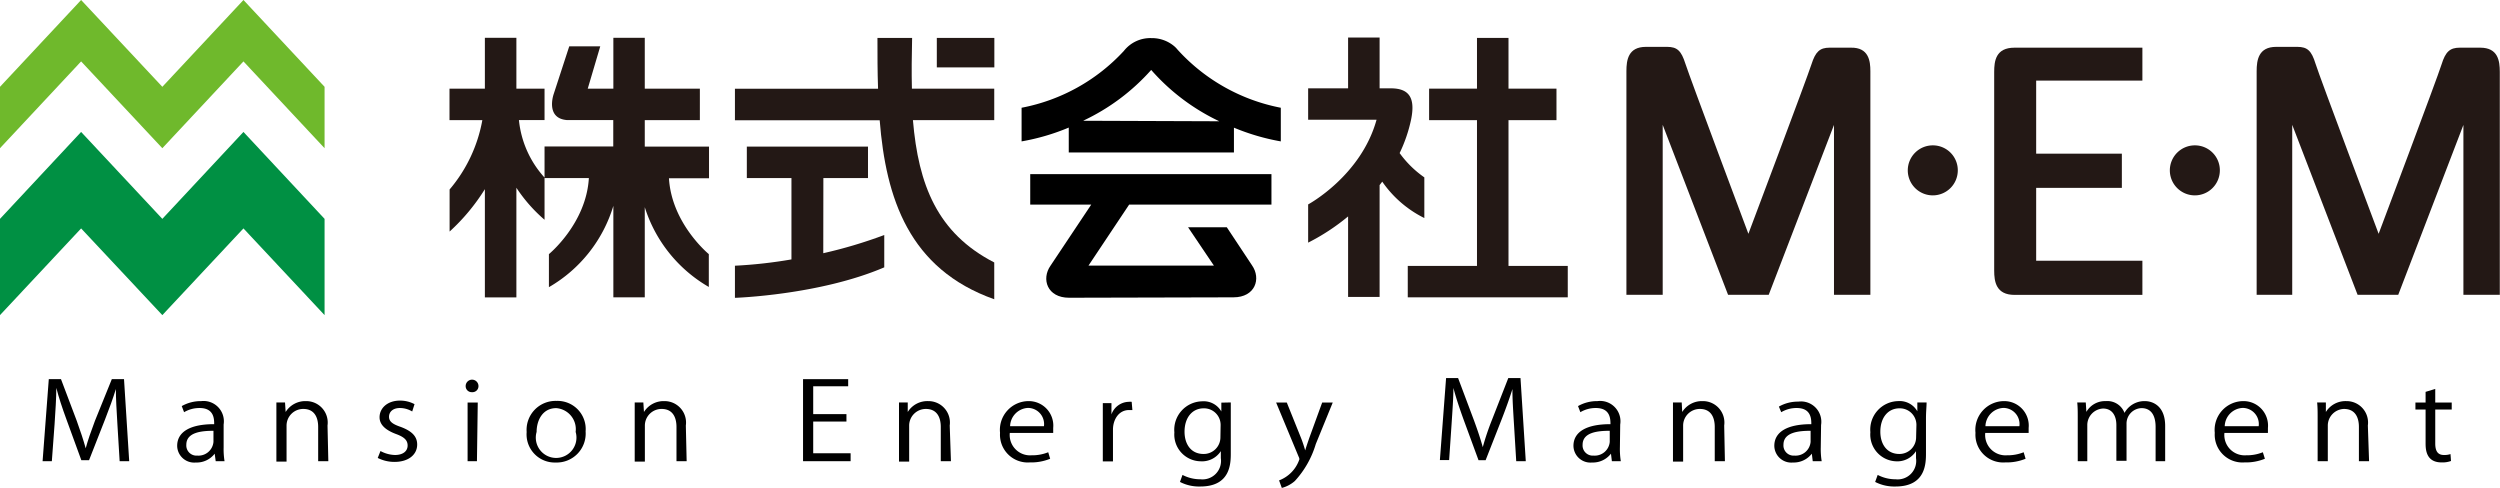 <svg xmlns="http://www.w3.org/2000/svg" viewBox="0 0 245.94 48"><defs><style>.cls-1{fill:#6fb92c;}.cls-2{fill:#009043;}.cls-3{fill:#231815;}</style></defs><g id="レイヤー_2" data-name="レイヤー 2"><g id="レイヤー_1-2" data-name="レイヤー 1"><polygon class="cls-1" points="23.95 6.04 31.93 14.58 31.93 8.54 23.95 0 15.97 8.54 7.98 0 0 8.54 0 14.58 7.98 6.04 15.97 14.58 23.95 6.04"/><polygon class="cls-2" points="23.95 22.47 15.97 31 7.98 22.47 0 31 0 21.53 7.98 12.98 15.97 21.53 23.95 12.98 31.93 21.53 31.93 31 23.95 22.47"/><path class="cls-3" d="M210.76,7.93V4.69H198.18c-1.85,0-2,1.31-2,2.4V26.62c0,1.08.18,2.39,2,2.39h12.58V25.65H200.31V18.48h8.43V15.12h-8.43V7.93Z"/><path class="cls-3" d="M234,23s5.8-15.4,6.19-16.66.83-1.65,1.8-1.65H244c1.75,0,1.92,1.3,1.92,2.39V29h-3.58V12.29L235.93,29h-4l-6.43-16.72V29H222V7c0-1.09.18-2.39,1.92-2.39H226c1,0,1.4.39,1.79,1.65S234,23,234,23"/><path class="cls-3" d="M172,23s5.8-15.4,6.2-16.66.83-1.65,1.79-1.65h2.08C183.84,4.65,184,6,184,7V29h-3.58V12.29L174,29h-4l-6.43-16.72V29H160V7c0-1.09.17-2.39,1.92-2.39H164c1,0,1.4.39,1.8,1.65S172,23,172,23"/><polygon class="cls-3" points="148.4 26.16 148.4 11.82 153.12 11.82 153.12 8.72 148.4 8.72 148.4 3.73 145.3 3.73 145.3 8.72 140.59 8.72 140.59 11.82 145.3 11.82 145.3 26.16 138.49 26.16 138.49 29.25 154.23 29.25 154.23 26.16 148.4 26.16"/><path class="cls-3" d="M140.12,21.45v-4a10.14,10.14,0,0,1-2.43-2.39,14.51,14.51,0,0,0,1.13-3.31c.43-2.12-.19-3.06-2-3.06h-1.1v-5h-3.1v5h-3.93v3.09h6.73c-1.53,5.53-6.73,8.33-6.73,8.33v3.76a20.85,20.85,0,0,0,3.93-2.58v7.92h3.1v-11l.26-.34A10.92,10.92,0,0,0,140.12,21.45Z"/><path class="cls-3" d="M81,17.52h4.39v-3.1H73.47v3.1h4.39v8a45.94,45.94,0,0,1-5.56.62V29.3s8.32-.27,14.69-3V23.12a45.94,45.94,0,0,1-6,1.79Z"/><rect class="cls-3" x="92.16" y="3.73" width="5.66" height="2.9"/><path class="cls-3" d="M89.73,3.73H86.32c0,1.65,0,3.33.06,5H72.3v3.1H86.54c.61,7.66,2.87,14.63,11.27,17.61V25.82c-5.61-2.89-7.46-7.63-8-14h8V8.72H89.71C89.67,7.14,89.69,5.48,89.73,3.73Z"/><path d="M115.84,4.88a3,3,0,0,0-.24-.26s0,0,0,0h0a3.39,3.39,0,0,0-2.32-.87A3.3,3.3,0,0,0,110.57,5,18.36,18.36,0,0,1,100.5,10.6v3.31a21.47,21.47,0,0,0,4.64-1.36V15h16.25V12.56A21.74,21.74,0,0,0,126,13.91V10.6A18.43,18.43,0,0,1,115.84,4.88Zm-9.29,7a20.75,20.75,0,0,0,6.7-5,20.65,20.65,0,0,0,6.7,5.05Z"/><path d="M121.34,29.25c2.15,0,2.75-1.84,1.82-3.16l-2.47-3.73h-3.81l2.54,3.77H107.08l4-6h14v-3H101.35v3h6l-4,6c-.93,1.32-.33,3.16,1.82,3.16Z"/><path class="cls-3" d="M69.75,14.42H63.43v-2.6h5.42V8.72H63.43v-5H60.34v5H57.82l1.23-4.16H56s-1,3.07-1.52,4.66c-.21.61-.57,2.43,1.27,2.59h4.58v2.6H53.57v3.06a9.86,9.86,0,0,1-2.52-5.66h2.52V8.72H50.8v-5H47.7v5H44.22v3.1h3.23a14.47,14.47,0,0,1-3.22,6.82v4.14a19.8,19.8,0,0,0,3.47-4.17V29.26h3.1V18.47a15,15,0,0,0,2.77,3.15v-4.1h4.36C57.67,22,54,25,54,25v3.25a13.85,13.85,0,0,0,6.34-8v9h3.09V20.38a13.87,13.87,0,0,0,6.3,7.85V25s-3.66-3-3.92-7.46h3.94Z"/><path class="cls-3" d="M218.38,16.75a2.46,2.46,0,1,1-2.45-2.45A2.45,2.45,0,0,1,218.38,16.75Z"/><path class="cls-3" d="M192.6,16.75a2.46,2.46,0,1,1-2.45-2.45A2.45,2.45,0,0,1,192.6,16.75Z"/><path d="M12.71,45.37h-.94l-.22-3.63c-.07-1.15-.16-2.65-.15-3.47h0c-.28.91-.64,1.9-1.07,3l-1.57,4H8l-1.46-4c-.43-1.17-.76-2.18-1-3.11h0c0,1-.09,2.32-.17,3.55L5.1,45.37H4.19L4.8,37.3H6l1.55,4.1c.36,1,.65,1.87.88,2.7h0c.22-.81.52-1.66.91-2.7L11,37.3h1.2Z"/><path d="M22,44a7.45,7.45,0,0,0,.09,1.37h-.87l-.1-.74h0a2.23,2.23,0,0,1-1.86.87,1.67,1.67,0,0,1-1.83-1.64c0-1.39,1.31-2.14,3.64-2.13,0-.49,0-1.59-1.43-1.59a2.94,2.94,0,0,0-1.53.41l-.23-.6a3.79,3.79,0,0,1,1.91-.49A2,2,0,0,1,22,41.76ZM21,42.38c-1.18,0-2.67.15-2.67,1.37a1,1,0,0,0,1.08,1.07A1.48,1.48,0,0,0,21,43.47Z"/><path d="M32.3,45.37h-1V42c0-.94-.37-1.77-1.46-1.77a1.64,1.64,0,0,0-1.65,1.65v3.53h-1V41.08c0-.59,0-1,0-1.49h.85l.06.94h0a2.28,2.28,0,0,1,2-1.07,2.11,2.11,0,0,1,2.12,2.4Z"/><path d="M40.55,40.48a2.34,2.34,0,0,0-1.22-.34c-.69,0-1.06.39-1.06.86s.36.73,1.16,1c1,.38,1.61.87,1.61,1.73,0,1-.86,1.71-2.23,1.71a3.62,3.62,0,0,1-1.65-.39l.27-.68a3.14,3.14,0,0,0,1.42.39c.84,0,1.25-.41,1.25-.93s-.33-.84-1.16-1.14c-1.06-.4-1.6-.94-1.6-1.64,0-.9.78-1.64,2-1.64a3,3,0,0,1,1.44.35Z"/><path d="M46.43,38.58a.59.59,0,0,1-.62-.6.63.63,0,0,1,1.26,0A.59.59,0,0,1,46.43,38.58Zm.49,6.79H46V39.6h1Z"/><path d="M57.61,42.44a2.85,2.85,0,0,1-2.94,3.06,2.77,2.77,0,0,1-2.86-3,2.85,2.85,0,0,1,2.94-3.06A2.77,2.77,0,0,1,57.61,42.44Zm-2.89-2.29c-1.36,0-1.93,1.23-1.93,2.34a2,2,0,1,0,3.84,0A2.08,2.08,0,0,0,54.72,40.15Z"/><path d="M67.55,45.37h-1V42c0-.94-.37-1.77-1.46-1.77a1.64,1.64,0,0,0-1.65,1.65v3.53h-1V41.08c0-.59,0-1,0-1.49h.85l.06.94h0a2.28,2.28,0,0,1,2-1.07,2.11,2.11,0,0,1,2.12,2.4Z"/><path d="M83.68,45.37H79V37.3h4.44V38H80v2.74h3.27v.73H80v3.12h3.68Z"/><path d="M93.55,45.37h-1V42c0-.94-.37-1.77-1.47-1.77a1.64,1.64,0,0,0-1.64,1.65v3.53h-1V41.08c0-.59,0-1,0-1.49h.86l0,.94h0a2.27,2.27,0,0,1,2-1.07,2.11,2.11,0,0,1,2.13,2.4Z"/><path d="M103.31,45.13a4.91,4.91,0,0,1-2,.36,2.73,2.73,0,0,1-2.93-2.91,2.83,2.83,0,0,1,2.8-3.12,2.41,2.41,0,0,1,2.43,2.64c0,.2,0,.35,0,.49H99.34a2,2,0,0,0,2.14,2.2,4.19,4.19,0,0,0,1.64-.3Zm-.61-3.2a1.59,1.59,0,0,0-1.58-1.8,1.85,1.85,0,0,0-1.75,1.8Z"/><path d="M111.4,40.34l-.34,0c-1,0-1.57.94-1.57,1.92v3.13h-1v-4c0-.62,0-1.18,0-1.73h.85l0,1.11h0a1.85,1.85,0,0,1,1.7-1.24,1.35,1.35,0,0,1,.29,0Z"/><path d="M121.08,39.59c0,.41,0,.88,0,1.59v3.37c0,1,0,3.31-3,3.31a4.07,4.07,0,0,1-2-.45l.25-.69a3.77,3.77,0,0,0,1.77.43,1.82,1.82,0,0,0,2-2.08v-.69h0a2.2,2.2,0,0,1-2,1,2.63,2.63,0,0,1-2.57-2.84,2.8,2.8,0,0,1,2.72-3.06,2,2,0,0,1,1.9,1h0l0-.87Zm-1,2.22a1.63,1.63,0,0,0-1.67-1.64c-1.11,0-1.88.9-1.88,2.3,0,1.23.64,2.19,1.87,2.19A1.64,1.64,0,0,0,120.06,43Z"/><path d="M131.11,39.6l-1.67,4.09a9.27,9.27,0,0,1-2.06,3.63,3.16,3.16,0,0,1-1.28.68l-.27-.74a3.36,3.36,0,0,0,2-2.08.6.6,0,0,0-.07-.24l-2.22-5.34h1.05L128,43.11c.16.4.3.85.4,1.2h0c.1-.35.25-.78.4-1.22l1.27-3.49Z"/><path d="M150.1,45.37h-.94l-.22-3.63c-.07-1.15-.17-2.65-.15-3.47h0c-.29.91-.64,1.9-1.07,3l-1.57,4h-.7l-1.47-4c-.42-1.17-.76-2.18-1-3.11h0c0,1-.1,2.32-.18,3.55l-.24,3.55h-.91l.61-8.07h1.18l1.54,4.1c.37,1,.66,1.87.89,2.7h0a25.27,25.27,0,0,1,.91-2.7l1.6-4.1h1.2Z"/><path d="M159.36,44a7.45,7.45,0,0,0,.09,1.37h-.88l-.09-.74h0a2.25,2.25,0,0,1-1.86.87,1.67,1.67,0,0,1-1.83-1.64c0-1.39,1.31-2.14,3.64-2.13,0-.49,0-1.59-1.43-1.59a2.92,2.92,0,0,0-1.53.41l-.23-.6a3.76,3.76,0,0,1,1.91-.49,2,2,0,0,1,2.24,2.3Zm-1-1.62c-1.19,0-2.67.15-2.67,1.37a1,1,0,0,0,1.08,1.07,1.48,1.48,0,0,0,1.59-1.35Z"/><path d="M169.69,45.37h-1V42c0-.94-.37-1.77-1.46-1.77a1.64,1.64,0,0,0-1.65,1.65v3.53h-1V41.08c0-.59,0-1,0-1.49h.86l.05.94h0a2.28,2.28,0,0,1,2-1.07,2.11,2.11,0,0,1,2.13,2.4Z"/><path d="M179.12,44a7.45,7.45,0,0,0,.09,1.37h-.88l-.09-.74h0a2.25,2.25,0,0,1-1.86.87,1.67,1.67,0,0,1-1.83-1.64c0-1.39,1.31-2.14,3.64-2.13,0-.49,0-1.59-1.43-1.59a2.92,2.92,0,0,0-1.53.41L175,40a3.76,3.76,0,0,1,1.91-.49,2,2,0,0,1,2.24,2.3Zm-1-1.62c-1.19,0-2.67.15-2.67,1.37a1,1,0,0,0,1.08,1.07,1.48,1.48,0,0,0,1.59-1.35Z"/><path d="M189.53,39.59c0,.41-.06.88-.06,1.59v3.37c0,1,0,3.31-3,3.31a4.1,4.1,0,0,1-2-.45l.25-.69a3.77,3.77,0,0,0,1.77.43,1.82,1.82,0,0,0,2-2.08v-.69h0a2.18,2.18,0,0,1-2,1A2.63,2.63,0,0,1,184,42.52a2.8,2.8,0,0,1,2.72-3.06,2,2,0,0,1,1.9,1h0l0-.87Zm-1,2.22a1.63,1.63,0,0,0-1.67-1.64c-1.11,0-1.88.9-1.88,2.3,0,1.23.65,2.19,1.87,2.19A1.64,1.64,0,0,0,188.5,43Z"/><path d="M199.27,45.13a4.91,4.91,0,0,1-2,.36,2.73,2.73,0,0,1-2.93-2.91,2.83,2.83,0,0,1,2.8-3.12,2.41,2.41,0,0,1,2.43,2.64c0,.2,0,.35,0,.49H195.3a2,2,0,0,0,2.13,2.2,4.21,4.21,0,0,0,1.65-.3Zm-.61-3.2a1.59,1.59,0,0,0-1.58-1.8,1.85,1.85,0,0,0-1.76,1.8Z"/><path d="M213,45.37h-.94V42c0-1.13-.44-1.85-1.39-1.85a1.52,1.52,0,0,0-1.47,1.55v3.63h-1V41.81c0-.92-.42-1.62-1.31-1.62a1.63,1.63,0,0,0-1.55,1.65v3.53h-.94V41.08c0-.59,0-1-.05-1.49h.84l.06.93h0a2.11,2.11,0,0,1,1.91-1.06A1.8,1.8,0,0,1,209,40.62h0a2.23,2.23,0,0,1,2-1.16c.77,0,2,.46,2,2.44Z"/><path d="M222.81,45.13a4.91,4.91,0,0,1-2,.36,2.73,2.73,0,0,1-2.93-2.91,2.83,2.83,0,0,1,2.8-3.12,2.41,2.41,0,0,1,2.43,2.64c0,.2,0,.35,0,.49h-4.28a2,2,0,0,0,2.13,2.2,4.21,4.21,0,0,0,1.65-.3Zm-.61-3.2a1.59,1.59,0,0,0-1.58-1.8,1.85,1.85,0,0,0-1.76,1.8Z"/><path d="M233.06,45.37h-1V42c0-.94-.37-1.77-1.47-1.77A1.64,1.64,0,0,0,229,41.84v3.53h-1V41.08c0-.59,0-1-.05-1.49h.86l0,.94h0a2.27,2.27,0,0,1,2-1.07,2.11,2.11,0,0,1,2.13,2.4Z"/><path d="M238.62,38.55l.95-.29V39.6h1.62v.69h-1.62v3.34c0,.73.24,1.13.85,1.13a1.88,1.88,0,0,0,.65-.09l.05.68a2.45,2.45,0,0,1-.93.14c-1.52,0-1.57-1.27-1.57-1.89V40.29h-1V39.6h1Z"/></g></g></svg>